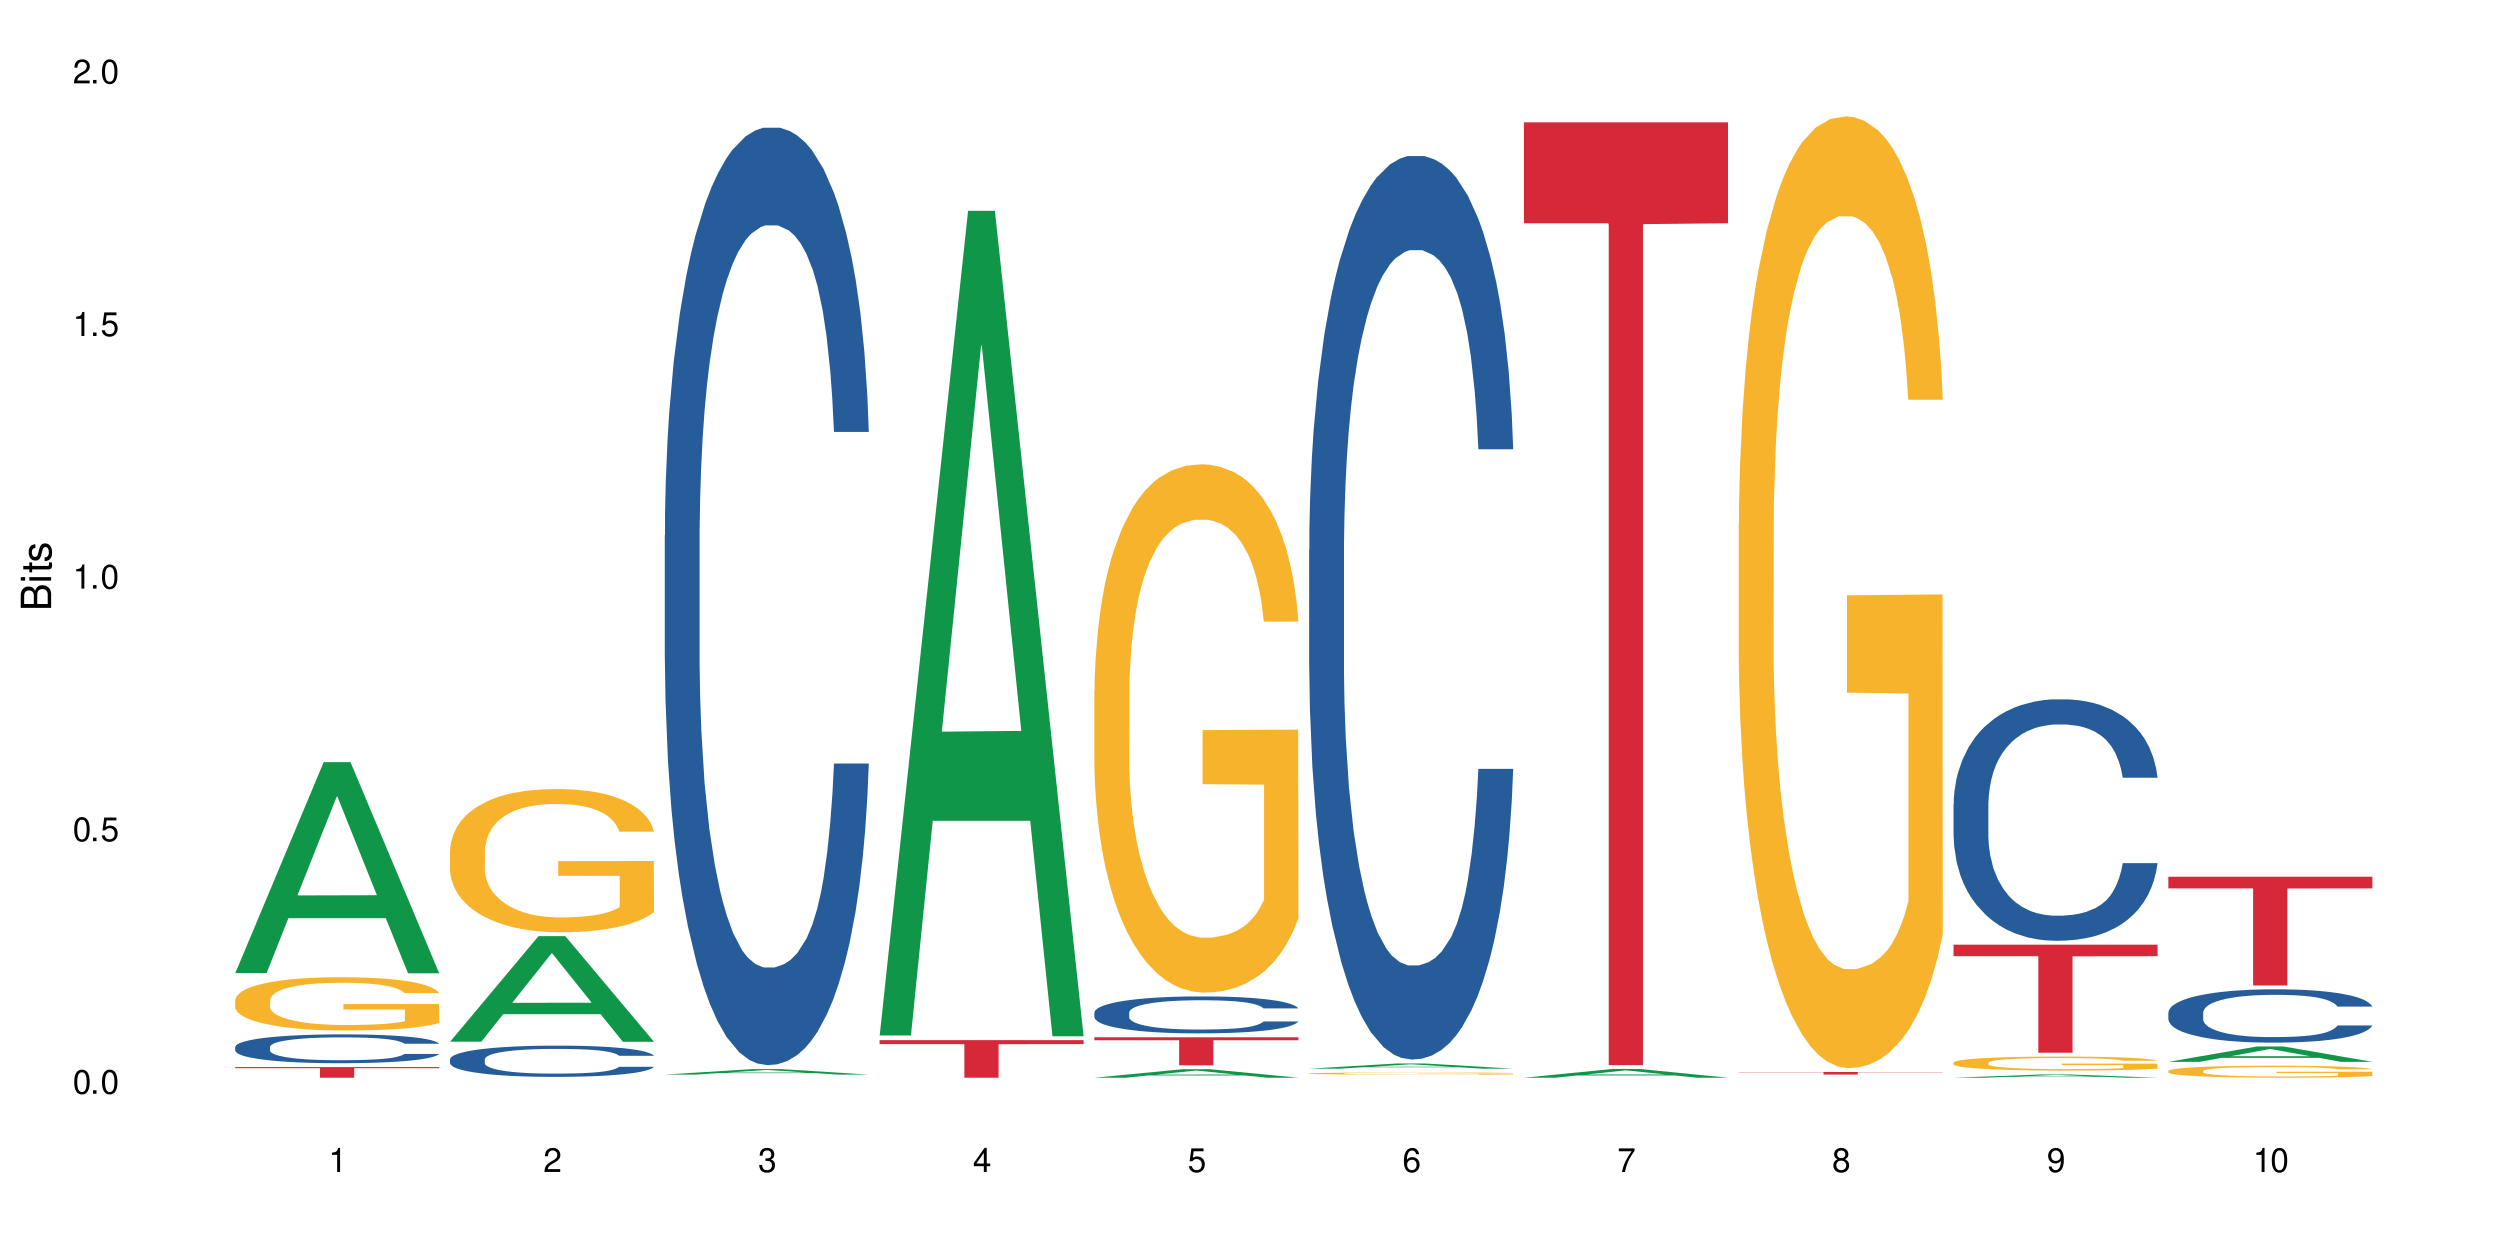 <?xml version="1.0" encoding="UTF-8"?>
<svg xmlns="http://www.w3.org/2000/svg" xmlns:xlink="http://www.w3.org/1999/xlink" width="720" height="360" viewBox="0 0 720 360">
<defs>
<g>
<g id="glyph-0-0">
</g>
<g id="glyph-0-1">
<path d="M 2.641 -6.938 C 2 -6.938 1.422 -6.656 1.078 -6.172 C 0.641 -5.562 0.406 -4.641 0.406 -3.359 C 0.406 -1.016 1.188 0.219 2.641 0.219 C 4.078 0.219 4.859 -1.016 4.859 -3.297 C 4.859 -4.641 4.656 -5.547 4.203 -6.172 C 3.844 -6.656 3.281 -6.938 2.641 -6.938 Z M 2.641 -6.188 C 3.547 -6.188 4 -5.25 4 -3.375 C 4 -1.406 3.562 -0.484 2.625 -0.484 C 1.734 -0.484 1.281 -1.438 1.281 -3.344 C 1.281 -5.25 1.734 -6.188 2.641 -6.188 Z M 2.641 -6.188 "/>
</g>
<g id="glyph-0-2">
<path d="M 1.828 -1 L 0.828 -1 L 0.828 0 L 1.828 0 Z M 1.828 -1 "/>
</g>
<g id="glyph-0-3">
<path d="M 4.562 -6.797 L 1.062 -6.797 L 0.547 -3.094 L 1.328 -3.094 C 1.719 -3.562 2.047 -3.734 2.578 -3.734 C 3.484 -3.734 4.062 -3.109 4.062 -2.094 C 4.062 -1.125 3.484 -0.531 2.578 -0.531 C 1.828 -0.531 1.375 -0.906 1.188 -1.672 L 0.328 -1.672 C 0.453 -1.109 0.547 -0.844 0.75 -0.594 C 1.125 -0.078 1.828 0.219 2.594 0.219 C 3.969 0.219 4.922 -0.781 4.922 -2.219 C 4.922 -3.562 4.031 -4.484 2.719 -4.484 C 2.25 -4.484 1.859 -4.359 1.469 -4.062 L 1.734 -5.969 L 4.562 -5.969 Z M 4.562 -6.797 "/>
</g>
<g id="glyph-0-4">
<path d="M 2.484 -4.938 L 2.484 0 L 3.328 0 L 3.328 -6.938 L 2.766 -6.938 C 2.469 -5.875 2.281 -5.734 0.984 -5.562 L 0.984 -4.938 Z M 2.484 -4.938 "/>
</g>
<g id="glyph-0-5">
<path d="M 4.859 -0.828 L 1.281 -0.828 C 1.359 -1.406 1.672 -1.781 2.5 -2.281 L 3.469 -2.828 C 4.406 -3.344 4.906 -4.062 4.906 -4.906 C 4.906 -5.484 4.672 -6.031 4.266 -6.406 C 3.859 -6.766 3.375 -6.938 2.719 -6.938 C 1.859 -6.938 1.219 -6.625 0.844 -6.031 C 0.609 -5.672 0.5 -5.234 0.484 -4.531 L 1.328 -4.531 C 1.359 -5.016 1.406 -5.281 1.531 -5.516 C 1.75 -5.938 2.188 -6.203 2.703 -6.203 C 3.469 -6.203 4.031 -5.641 4.031 -4.891 C 4.031 -4.344 3.719 -3.859 3.125 -3.516 L 2.234 -3 C 0.812 -2.172 0.406 -1.531 0.328 -0.016 L 4.859 -0.016 Z M 4.859 -0.828 "/>
</g>
<g id="glyph-0-6">
<path d="M 2.125 -3.188 L 2.578 -3.188 C 3.5 -3.188 3.984 -2.766 3.984 -1.922 C 3.984 -1.062 3.469 -0.531 2.594 -0.531 C 1.656 -0.531 1.203 -1 1.156 -2.016 L 0.312 -2.016 C 0.344 -1.453 0.438 -1.094 0.609 -0.781 C 0.953 -0.109 1.625 0.219 2.547 0.219 C 3.953 0.219 4.859 -0.625 4.859 -1.938 C 4.859 -2.828 4.516 -3.297 3.703 -3.594 C 4.344 -3.844 4.656 -4.328 4.656 -5.031 C 4.656 -6.219 3.875 -6.938 2.578 -6.938 C 1.203 -6.938 0.484 -6.172 0.453 -4.703 L 1.297 -4.703 C 1.312 -5.125 1.344 -5.359 1.453 -5.578 C 1.641 -5.969 2.062 -6.203 2.594 -6.203 C 3.344 -6.203 3.797 -5.75 3.797 -5 C 3.797 -4.516 3.609 -4.219 3.25 -4.047 C 3.016 -3.953 2.703 -3.922 2.125 -3.906 Z M 2.125 -3.188 "/>
</g>
<g id="glyph-0-7">
<path d="M 3.141 -1.672 L 3.141 0 L 3.984 0 L 3.984 -1.672 L 4.984 -1.672 L 4.984 -2.438 L 3.984 -2.438 L 3.984 -6.938 L 3.359 -6.938 L 0.266 -2.578 L 0.266 -1.672 Z M 3.141 -2.438 L 1 -2.438 L 3.141 -5.5 Z M 3.141 -2.438 "/>
</g>
<g id="glyph-0-8">
<path d="M 4.781 -5.125 C 4.609 -6.266 3.891 -6.938 2.844 -6.938 C 2.094 -6.938 1.422 -6.578 1.031 -5.953 C 0.594 -5.266 0.406 -4.422 0.406 -3.172 C 0.406 -2 0.578 -1.25 0.984 -0.641 C 1.359 -0.078 1.953 0.219 2.703 0.219 C 3.984 0.219 4.922 -0.75 4.922 -2.094 C 4.922 -3.375 4.062 -4.281 2.844 -4.281 C 2.172 -4.281 1.641 -4.031 1.281 -3.516 C 1.281 -5.234 1.828 -6.188 2.797 -6.188 C 3.391 -6.188 3.797 -5.797 3.938 -5.125 Z M 2.734 -3.531 C 3.547 -3.531 4.062 -2.953 4.062 -2.031 C 4.062 -1.156 3.484 -0.531 2.703 -0.531 C 1.922 -0.531 1.328 -1.188 1.328 -2.078 C 1.328 -2.938 1.906 -3.531 2.734 -3.531 Z M 2.734 -3.531 "/>
</g>
<g id="glyph-0-9">
<path d="M 4.984 -6.797 L 0.438 -6.797 L 0.438 -5.969 L 4.109 -5.969 C 2.5 -3.656 1.828 -2.234 1.328 0 L 2.219 0 C 2.594 -2.172 3.453 -4.047 4.984 -6.094 Z M 4.984 -6.797 "/>
</g>
<g id="glyph-0-10">
<path d="M 3.75 -3.656 C 4.469 -4.094 4.688 -4.438 4.688 -5.078 C 4.688 -6.172 3.844 -6.938 2.641 -6.938 C 1.438 -6.938 0.594 -6.172 0.594 -5.094 C 0.594 -4.438 0.812 -4.094 1.516 -3.656 C 0.734 -3.266 0.359 -2.703 0.359 -1.922 C 0.359 -0.656 1.281 0.219 2.641 0.219 C 3.984 0.219 4.922 -0.656 4.922 -1.922 C 4.922 -2.703 4.531 -3.266 3.75 -3.656 Z M 2.641 -6.188 C 3.359 -6.188 3.812 -5.75 3.812 -5.062 C 3.812 -4.406 3.344 -3.984 2.641 -3.984 C 1.922 -3.984 1.453 -4.406 1.453 -5.078 C 1.453 -5.75 1.922 -6.188 2.641 -6.188 Z M 2.641 -3.266 C 3.484 -3.266 4.062 -2.719 4.062 -1.906 C 4.062 -1.078 3.484 -0.531 2.625 -0.531 C 1.797 -0.531 1.219 -1.094 1.219 -1.906 C 1.219 -2.719 1.781 -3.266 2.641 -3.266 Z M 2.641 -3.266 "/>
</g>
<g id="glyph-0-11">
<path d="M 0.516 -1.578 C 0.672 -0.453 1.406 0.219 2.438 0.219 C 3.188 0.219 3.859 -0.141 4.266 -0.766 C 4.688 -1.453 4.891 -2.297 4.891 -3.547 C 4.891 -4.719 4.703 -5.453 4.312 -6.078 C 3.938 -6.641 3.344 -6.938 2.594 -6.938 C 1.297 -6.938 0.359 -5.969 0.359 -4.625 C 0.359 -3.344 1.234 -2.453 2.453 -2.453 C 3.094 -2.453 3.578 -2.672 4.016 -3.203 C 4 -1.484 3.469 -0.531 2.5 -0.531 C 1.906 -0.531 1.484 -0.906 1.359 -1.578 Z M 2.578 -6.203 C 3.375 -6.203 3.969 -5.531 3.969 -4.641 C 3.969 -3.797 3.391 -3.188 2.547 -3.188 C 1.734 -3.188 1.234 -3.766 1.234 -4.688 C 1.234 -5.562 1.797 -6.203 2.578 -6.203 Z M 2.578 -6.203 "/>
</g>
<g id="glyph-1-0">
</g>
<g id="glyph-1-1">
<path d="M 0 -0.953 L 0 -4.891 C 0 -5.719 -0.234 -6.344 -0.734 -6.797 C -1.188 -7.234 -1.812 -7.469 -2.5 -7.469 C -3.547 -7.469 -4.188 -7 -4.625 -5.875 C -4.984 -6.688 -5.625 -7.094 -6.531 -7.094 C -7.172 -7.094 -7.734 -6.859 -8.141 -6.391 C -8.562 -5.922 -8.75 -5.344 -8.75 -4.5 L -8.75 -0.953 Z M -4.984 -2.062 L -7.766 -2.062 L -7.766 -4.219 C -7.766 -4.844 -7.688 -5.203 -7.453 -5.5 C -7.219 -5.812 -6.859 -5.969 -6.375 -5.969 C -5.891 -5.969 -5.531 -5.812 -5.297 -5.5 C -5.062 -5.203 -4.984 -4.844 -4.984 -4.219 Z M -0.984 -2.062 L -4 -2.062 L -4 -4.781 C -4 -5.766 -3.438 -6.359 -2.484 -6.359 C -1.547 -6.359 -0.984 -5.766 -0.984 -4.781 Z M -0.984 -2.062 "/>
</g>
<g id="glyph-1-2">
<path d="M -6.281 -1.797 L -6.281 -0.797 L 0 -0.797 L 0 -1.797 Z M -8.75 -1.797 L -8.75 -0.797 L -7.484 -0.797 L -7.484 -1.797 Z M -8.75 -1.797 "/>
</g>
<g id="glyph-1-3">
<path d="M -6.281 -3.047 L -6.281 -2.016 L -8.016 -2.016 L -8.016 -1.016 L -6.281 -1.016 L -6.281 -0.172 L -5.469 -0.172 L -5.469 -1.016 L -0.719 -1.016 C -0.078 -1.016 0.281 -1.453 0.281 -2.234 C 0.281 -2.5 0.25 -2.719 0.188 -3.047 L -0.641 -3.047 C -0.609 -2.906 -0.594 -2.766 -0.594 -2.562 C -0.594 -2.141 -0.719 -2.016 -1.156 -2.016 L -5.469 -2.016 L -5.469 -3.047 Z M -6.281 -3.047 "/>
</g>
<g id="glyph-1-4">
<path d="M -4.531 -5.25 C -5.766 -5.25 -6.469 -4.422 -6.469 -2.969 C -6.469 -1.516 -5.719 -0.562 -4.547 -0.562 C -3.562 -0.562 -3.094 -1.062 -2.734 -2.562 L -2.516 -3.484 C -2.344 -4.188 -2.094 -4.469 -1.641 -4.469 C -1.047 -4.469 -0.641 -3.875 -0.641 -3 C -0.641 -2.453 -0.797 -2 -1.062 -1.75 C -1.25 -1.594 -1.422 -1.531 -1.875 -1.469 L -1.875 -0.406 C -0.422 -0.453 0.281 -1.266 0.281 -2.922 C 0.281 -4.5 -0.5 -5.516 -1.719 -5.516 C -2.656 -5.516 -3.172 -4.984 -3.469 -3.734 L -3.703 -2.766 C -3.891 -1.953 -4.156 -1.609 -4.594 -1.609 C -5.188 -1.609 -5.547 -2.125 -5.547 -2.938 C -5.547 -3.75 -5.203 -4.172 -4.531 -4.203 Z M -4.531 -5.25 "/>
</g>
</g>
</defs>
<rect x="-72" y="-36" width="864" height="432" fill="rgb(100%, 100%, 100%)" fill-opacity="1"/>
<path fill-rule="nonzero" fill="rgb(6.275%, 58.824%, 28.235%)" fill-opacity="1" d="M 67.73 280.27 L 67.793 280.211 L 93.223 219.496 L 100.945 219.496 L 126.5 280.328 L 117.52 280.328 L 111.117 264.449 L 83.051 264.449 L 76.773 280.27 L 67.73 280.27 L 85.75 257.879 L 108.543 257.82 L 97.176 229.434 L 97.051 229.375 L 96.926 229.547 L 85.688 257.82 L 85.75 257.879 Z M 67.73 280.27 "/>
<path fill-rule="nonzero" fill="rgb(14.51%, 36.078%, 60%)" fill-opacity="1" d="M 67.73 301.516 L 67.801 301.508 L 67.801 301.324 L 68.02 301.039 L 68.52 300.672 L 69.02 300.422 L 70.312 299.977 L 72.102 299.543 L 73.965 299.211 L 75.328 299.012 L 76.547 298.859 L 79.34 298.582 L 81.133 298.438 L 83.066 298.309 L 85.434 298.18 L 87.152 298.102 L 91.023 297.98 L 93.891 297.93 L 96.113 297.906 L 100.914 297.906 L 103.781 297.934 L 105.859 297.973 L 108.152 298.035 L 110.086 298.102 L 113.457 298.27 L 116.465 298.48 L 117.828 298.602 L 119.977 298.84 L 121.625 299.066 L 122.773 299.262 L 124.062 299.543 L 125.207 299.883 L 126.07 300.27 L 126.5 300.598 L 116.465 300.598 L 115.965 300.293 L 115.391 300.059 L 114.316 299.75 L 113.238 299.527 L 111.734 299.309 L 110.375 299.164 L 108.512 299.02 L 106.863 298.93 L 105.141 298.859 L 103.492 298.816 L 100.34 298.77 L 96.684 298.77 L 95.324 298.785 L 92.527 298.844 L 91.023 298.898 L 88.871 299.004 L 87.367 299.102 L 85.578 299.254 L 84.359 299.383 L 82.852 299.582 L 81.777 299.754 L 80.559 300.008 L 79.844 300.195 L 79.199 300.406 L 78.625 300.66 L 78.195 300.922 L 77.906 301.203 L 77.766 301.477 L 77.766 302.652 L 77.906 302.926 L 78.266 303.246 L 79.199 303.707 L 80.559 304.109 L 82.137 304.426 L 83.641 304.656 L 84.5 304.762 L 85.648 304.883 L 87.441 305.035 L 90.02 305.188 L 91.523 305.246 L 93.816 305.309 L 96.184 305.336 L 99.336 305.336 L 102.133 305.309 L 103.996 305.27 L 105.93 305.207 L 108.582 305.078 L 110.23 304.957 L 111.664 304.816 L 112.738 304.672 L 113.457 304.551 L 114.531 304.312 L 115.391 304.055 L 116.035 303.789 L 116.465 303.531 L 126.5 303.531 L 126.07 303.836 L 125.422 304.133 L 124.777 304.352 L 123.777 304.617 L 122.629 304.852 L 120.98 305.117 L 119.617 305.293 L 117.828 305.48 L 116.18 305.625 L 114.387 305.754 L 111.734 305.906 L 110.016 305.984 L 108.152 306.051 L 105.93 306.113 L 103.137 306.164 L 100.125 306.195 L 97.328 306.203 L 94.32 306.188 L 92.098 306.156 L 89.16 306.09 L 85.504 305.953 L 82.852 305.809 L 80.773 305.664 L 78.984 305.512 L 76.977 305.309 L 74.395 304.973 L 72.82 304.715 L 71.746 304.504 L 70.527 304.207 L 69.664 303.941 L 68.664 303.516 L 67.945 302.98 L 67.73 302.562 Z M 67.73 301.516 "/>
<path fill-rule="nonzero" fill="rgb(96.863%, 70.196%, 16.863%)" fill-opacity="1" d="M 67.73 288.016 L 67.801 288 L 67.801 287.723 L 68.09 287.09 L 68.805 286.219 L 69.738 285.504 L 70.742 284.945 L 71.387 284.648 L 72.461 284.23 L 73.395 283.922 L 75.758 283.289 L 78.77 282.699 L 80.418 282.449 L 82.281 282.211 L 84.93 281.945 L 86.148 281.844 L 89.875 281.621 L 94.105 281.48 L 98.762 281.438 L 100.914 281.453 L 103.852 281.508 L 107.863 281.664 L 110.16 281.805 L 111.949 281.945 L 113.812 282.125 L 116.105 282.406 L 118.258 282.742 L 119.977 283.078 L 121.695 283.5 L 123.129 283.949 L 124.348 284.441 L 125.422 285.027 L 126.07 285.52 L 126.5 286.012 L 116.535 286.012 L 115.965 285.52 L 115.32 285.141 L 114.242 284.68 L 113.168 284.34 L 112.094 284.074 L 110.086 283.711 L 108.367 283.484 L 106.215 283.289 L 104.137 283.164 L 101.773 283.078 L 100.34 283.051 L 96.543 283.051 L 93.102 283.148 L 91.094 283.262 L 89.66 283.375 L 87.656 283.586 L 86.438 283.754 L 85.719 283.863 L 83.57 284.301 L 82.137 284.691 L 81.348 284.957 L 80.344 285.379 L 79.629 285.758 L 78.84 286.32 L 78.41 286.738 L 77.836 287.691 L 77.766 290.215 L 77.98 290.75 L 78.41 291.324 L 78.984 291.828 L 79.844 292.363 L 80.703 292.77 L 82.207 293.316 L 83.496 293.68 L 84.5 293.918 L 86.438 294.297 L 87.227 294.422 L 89.09 294.676 L 91.023 294.871 L 93.387 295.039 L 95.18 295.125 L 98.047 295.195 L 101.703 295.195 L 106 295.109 L 108.727 295 L 110.59 294.887 L 111.809 294.789 L 113.312 294.633 L 114.387 294.492 L 115.391 294.34 L 116.609 294.102 L 116.609 290.75 L 98.906 290.734 L 98.906 289.164 L 126.426 289.152 L 126.5 294.633 L 124.992 295.012 L 123.129 295.375 L 121.34 295.656 L 119.477 295.895 L 116.824 296.164 L 114.672 296.332 L 111.375 296.527 L 108.367 296.652 L 105.215 296.738 L 102.418 296.777 L 99.121 296.793 L 96.184 296.766 L 93.031 296.68 L 90.52 296.57 L 88.227 296.43 L 85.934 296.246 L 83.066 295.953 L 81.203 295.715 L 79.27 295.418 L 77.336 295.07 L 75.613 294.691 L 74.469 294.395 L 73.32 294.059 L 72.102 293.637 L 70.957 293.16 L 70.098 292.727 L 69.309 292.234 L 68.734 291.773 L 68.16 291.141 L 67.875 290.637 L 67.73 290.203 Z M 67.73 288.016 "/>
<path fill-rule="nonzero" fill="rgb(83.922%, 15.686%, 22.353%)" fill-opacity="1" d="M 67.73 307.312 L 126.5 307.312 L 126.5 307.645 L 102.008 307.645 L 102.008 310.383 L 92.152 310.383 L 92.152 307.648 L 92.008 307.645 L 67.73 307.645 Z M 67.73 307.312 "/>
<path fill-rule="nonzero" fill="rgb(6.275%, 58.824%, 28.235%)" fill-opacity="1" d="M 129.594 300.008 L 129.656 299.98 L 155.082 269.613 L 162.805 269.613 L 188.359 300.035 L 179.383 300.035 L 172.977 292.094 L 144.91 292.094 L 138.633 300.008 L 129.594 300.008 L 147.613 288.809 L 170.402 288.781 L 159.039 274.582 L 158.914 274.555 L 158.789 274.641 L 147.547 288.781 L 147.613 288.809 Z M 129.594 300.008 "/>
<path fill-rule="nonzero" fill="rgb(14.51%, 36.078%, 60%)" fill-opacity="1" d="M 129.594 305.059 L 129.664 305.051 L 129.664 304.855 L 129.879 304.543 L 130.379 304.148 L 130.883 303.875 L 132.172 303.391 L 133.965 302.922 L 135.828 302.562 L 137.188 302.348 L 138.406 302.184 L 141.203 301.879 L 142.992 301.723 L 144.93 301.586 L 147.293 301.445 L 149.016 301.363 L 152.883 301.23 L 155.75 301.172 L 157.973 301.148 L 162.773 301.148 L 165.641 301.18 L 167.719 301.223 L 170.012 301.289 L 171.949 301.363 L 175.316 301.543 L 178.324 301.773 L 179.688 301.906 L 181.836 302.16 L 183.484 302.406 L 184.633 302.621 L 185.922 302.922 L 187.07 303.293 L 187.93 303.711 L 188.359 304.066 L 178.324 304.066 L 177.824 303.738 L 177.25 303.48 L 176.176 303.145 L 175.102 302.906 L 173.598 302.668 L 172.234 302.512 L 170.371 302.355 L 168.723 302.258 L 167.004 302.184 L 165.355 302.137 L 162.199 302.086 L 158.547 302.086 L 157.184 302.102 L 154.391 302.168 L 152.883 302.227 L 150.734 302.34 L 149.23 302.445 L 147.438 302.613 L 146.219 302.75 L 144.715 302.965 L 143.641 303.152 L 142.422 303.426 L 141.703 303.629 L 141.059 303.859 L 140.484 304.133 L 140.055 304.418 L 139.77 304.723 L 139.625 305.02 L 139.625 306.293 L 139.77 306.59 L 140.129 306.934 L 141.059 307.434 L 142.422 307.871 L 143.996 308.215 L 145.504 308.461 L 146.363 308.578 L 147.508 308.707 L 149.301 308.871 L 151.879 309.035 L 153.387 309.102 L 155.68 309.168 L 158.043 309.203 L 161.199 309.203 L 163.992 309.168 L 165.855 309.129 L 167.789 309.062 L 170.441 308.922 L 172.09 308.789 L 173.523 308.633 L 174.598 308.477 L 175.316 308.348 L 176.391 308.094 L 177.25 307.812 L 177.895 307.523 L 178.324 307.246 L 188.359 307.246 L 187.93 307.574 L 187.285 307.895 L 186.641 308.133 L 185.637 308.422 L 184.488 308.676 L 182.84 308.965 L 181.48 309.152 L 179.688 309.355 L 178.039 309.512 L 176.246 309.652 L 173.598 309.816 L 171.875 309.898 L 170.012 309.973 L 167.789 310.039 L 164.996 310.098 L 161.984 310.129 L 159.191 310.137 L 156.18 310.121 L 153.957 310.09 L 151.02 310.016 L 147.367 309.867 L 144.715 309.711 L 142.637 309.555 L 140.844 309.391 L 138.836 309.168 L 136.258 308.809 L 134.68 308.527 L 133.605 308.297 L 132.387 307.977 L 131.527 307.688 L 130.523 307.23 L 129.809 306.645 L 129.594 306.195 Z M 129.594 305.059 "/>
<path fill-rule="nonzero" fill="rgb(96.863%, 70.196%, 16.863%)" fill-opacity="1" d="M 129.594 244.91 L 129.664 244.875 L 129.664 244.121 L 129.949 242.426 L 130.668 240.086 L 131.598 238.164 L 132.602 236.66 L 133.246 235.867 L 134.32 234.738 L 135.254 233.906 L 137.617 232.211 L 140.629 230.629 L 142.277 229.949 L 144.141 229.309 L 146.793 228.594 L 148.012 228.332 L 151.738 227.727 L 155.965 227.352 L 160.625 227.238 L 162.773 227.273 L 165.711 227.426 L 169.727 227.84 L 172.02 228.219 L 173.812 228.594 L 175.676 229.086 L 177.969 229.836 L 180.117 230.742 L 181.836 231.648 L 183.559 232.777 L 184.992 233.984 L 186.211 235.301 L 187.285 236.883 L 187.93 238.203 L 188.359 239.523 L 178.398 239.523 L 177.824 238.203 L 177.18 237.188 L 176.105 235.941 L 175.031 235.039 L 173.953 234.32 L 171.949 233.344 L 170.227 232.738 L 168.078 232.211 L 166 231.871 L 163.633 231.648 L 162.199 231.57 L 158.402 231.57 L 154.961 231.836 L 152.957 232.137 L 151.523 232.438 L 149.516 233.004 L 148.297 233.457 L 147.582 233.758 L 145.43 234.926 L 143.996 235.98 L 143.207 236.695 L 142.207 237.828 L 141.488 238.844 L 140.699 240.352 L 140.27 241.48 L 139.695 244.043 L 139.625 250.828 L 139.84 252.258 L 140.27 253.805 L 140.844 255.16 L 141.703 256.594 L 142.562 257.688 L 144.07 259.156 L 145.359 260.137 L 146.363 260.777 L 148.297 261.793 L 149.086 262.133 L 150.949 262.812 L 152.883 263.34 L 155.25 263.789 L 157.039 264.016 L 159.906 264.207 L 163.562 264.207 L 167.863 263.98 L 170.586 263.68 L 172.449 263.375 L 173.668 263.113 L 175.172 262.699 L 176.246 262.32 L 177.25 261.906 L 178.469 261.266 L 178.469 252.258 L 160.766 252.223 L 160.766 248 L 188.289 247.965 L 188.359 262.699 L 186.855 263.715 L 184.992 264.695 L 183.199 265.449 L 181.336 266.09 L 178.684 266.805 L 176.535 267.258 L 173.238 267.785 L 170.227 268.125 L 167.074 268.352 L 164.277 268.465 L 160.984 268.5 L 158.043 268.426 L 154.891 268.199 L 152.383 267.898 L 150.09 267.523 L 147.797 267.031 L 144.93 266.242 L 143.066 265.602 L 141.129 264.809 L 139.195 263.867 L 137.477 262.848 L 136.328 262.059 L 135.184 261.152 L 133.965 260.023 L 132.816 258.742 L 131.957 257.574 L 131.168 256.254 L 130.594 255.012 L 130.023 253.316 L 129.734 251.957 L 129.594 250.789 Z M 129.594 244.91 "/>
<path fill-rule="nonzero" fill="rgb(6.275%, 58.824%, 28.235%)" fill-opacity="1" d="M 191.453 309.48 L 191.516 309.477 L 216.945 307.883 L 224.668 307.883 L 250.219 309.48 L 241.242 309.48 L 234.84 309.062 L 206.773 309.062 L 200.492 309.48 L 191.453 309.48 L 209.473 308.891 L 232.266 308.891 L 220.898 308.145 L 220.773 308.141 L 220.648 308.145 L 209.41 308.891 L 209.473 308.891 Z M 191.453 309.48 "/>
<path fill-rule="nonzero" fill="rgb(14.51%, 36.078%, 60%)" fill-opacity="1" d="M 191.453 154.254 L 191.523 154.008 L 191.523 148.086 L 191.738 138.707 L 192.242 126.859 L 192.742 118.715 L 194.031 104.156 L 195.824 90.09 L 197.688 79.23 L 199.051 72.812 L 200.27 67.879 L 203.062 58.746 L 204.855 54.059 L 206.789 49.863 L 209.156 45.668 L 210.875 43.199 L 214.746 39.25 L 217.613 37.523 L 219.832 36.781 L 224.637 36.781 L 227.5 37.77 L 229.582 39.004 L 231.875 40.977 L 233.809 43.199 L 237.176 48.629 L 240.188 55.539 L 241.547 59.488 L 243.699 67.137 L 245.348 74.543 L 246.492 80.957 L 247.785 90.09 L 248.93 101.195 L 249.789 113.781 L 250.219 124.395 L 240.188 124.395 L 239.684 114.52 L 239.113 106.871 L 238.035 96.754 L 236.961 89.594 L 235.457 82.438 L 234.094 77.75 L 232.23 73.062 L 230.582 70.098 L 228.863 67.879 L 227.215 66.398 L 224.062 64.918 L 220.406 64.918 L 219.043 65.41 L 216.25 67.383 L 214.746 69.113 L 212.594 72.566 L 211.09 75.777 L 209.297 80.711 L 208.078 84.906 L 206.574 91.324 L 205.5 97 L 204.281 105.145 L 203.566 111.312 L 202.918 118.223 L 202.348 126.367 L 201.918 135.004 L 201.629 144.137 L 201.484 153.02 L 201.484 191.273 L 201.629 200.156 L 201.988 210.523 L 202.918 225.578 L 204.281 238.656 L 205.859 249.02 L 207.363 256.426 L 208.223 259.879 L 209.371 263.828 L 211.16 268.766 L 213.742 273.699 L 215.246 275.676 L 217.539 277.648 L 219.906 278.637 L 223.059 278.637 L 225.852 277.648 L 227.715 276.414 L 229.652 274.441 L 232.305 270.246 L 233.953 266.297 L 235.387 261.605 L 236.461 256.918 L 237.176 252.969 L 238.254 245.32 L 239.113 236.93 L 239.758 228.289 L 240.188 219.898 L 250.219 219.898 L 249.789 229.773 L 249.145 239.395 L 248.5 246.555 L 247.496 255.191 L 246.352 262.84 L 244.703 271.48 L 243.34 277.156 L 241.547 283.324 L 239.898 288.016 L 238.109 292.211 L 235.457 297.145 L 233.738 299.613 L 231.875 301.832 L 229.652 303.809 L 226.855 305.535 L 223.848 306.523 L 221.051 306.77 L 218.043 306.277 L 215.82 305.289 L 212.883 303.066 L 209.227 298.625 L 206.574 293.938 L 204.496 289.246 L 202.703 284.312 L 200.699 277.648 L 198.117 266.789 L 196.543 258.398 L 195.465 251.488 L 194.246 241.863 L 193.387 233.227 L 192.383 219.406 L 191.668 201.883 L 191.453 188.312 Z M 191.453 154.254 "/>
<path fill-rule="nonzero" fill="rgb(6.275%, 58.824%, 28.235%)" fill-opacity="1" d="M 253.312 298.219 L 253.375 297.996 L 278.805 60.707 L 286.527 60.707 L 312.082 298.441 L 303.102 298.441 L 296.699 236.387 L 268.633 236.387 L 262.355 298.219 L 253.312 298.219 L 271.332 210.715 L 294.125 210.492 L 282.762 99.551 L 282.633 99.328 L 282.508 99.996 L 271.27 210.492 L 271.332 210.715 Z M 253.312 298.219 "/>
<path fill-rule="nonzero" fill="rgb(83.922%, 15.686%, 22.353%)" fill-opacity="1" d="M 253.312 299.555 L 312.082 299.555 L 312.082 300.715 L 287.59 300.723 L 287.59 310.383 L 277.734 310.383 L 277.734 300.734 L 277.594 300.715 L 253.312 300.715 Z M 253.312 299.555 "/>
<path fill-rule="nonzero" fill="rgb(6.275%, 58.824%, 28.235%)" fill-opacity="1" d="M 315.176 310.383 L 315.238 310.379 L 340.664 307.922 L 348.387 307.922 L 373.941 310.383 L 364.965 310.383 L 358.559 309.742 L 330.496 309.742 L 324.215 310.383 L 315.176 310.383 L 333.195 309.477 L 355.984 309.473 L 344.621 308.324 L 344.496 308.32 L 344.371 308.328 L 333.133 309.473 L 333.195 309.477 Z M 315.176 310.383 "/>
<path fill-rule="nonzero" fill="rgb(14.51%, 36.078%, 60%)" fill-opacity="1" d="M 315.176 291.602 L 315.246 291.594 L 315.246 291.359 L 315.461 290.992 L 315.961 290.523 L 316.465 290.203 L 317.754 289.629 L 319.547 289.074 L 321.41 288.648 L 322.77 288.395 L 323.988 288.199 L 326.785 287.84 L 328.578 287.656 L 330.512 287.488 L 332.875 287.324 L 334.598 287.227 L 338.465 287.07 L 341.332 287.004 L 343.555 286.977 L 348.355 286.977 L 351.223 287.012 L 353.301 287.062 L 355.594 287.141 L 357.531 287.227 L 360.898 287.441 L 363.91 287.715 L 365.27 287.871 L 367.422 288.172 L 369.07 288.461 L 370.215 288.715 L 371.504 289.074 L 372.652 289.512 L 373.512 290.008 L 373.941 290.426 L 363.91 290.426 L 363.406 290.039 L 362.832 289.734 L 361.758 289.336 L 360.684 289.055 L 359.18 288.773 L 357.816 288.59 L 355.953 288.402 L 354.305 288.289 L 352.586 288.199 L 350.938 288.141 L 347.785 288.082 L 344.129 288.082 L 342.766 288.102 L 339.973 288.18 L 338.465 288.25 L 336.316 288.383 L 334.812 288.512 L 333.02 288.707 L 331.801 288.871 L 330.297 289.125 L 329.223 289.348 L 328.004 289.668 L 327.285 289.91 L 326.641 290.184 L 326.066 290.504 L 325.637 290.844 L 325.352 291.203 L 325.207 291.555 L 325.207 293.062 L 325.352 293.41 L 325.711 293.82 L 326.641 294.414 L 328.004 294.93 L 329.578 295.336 L 331.086 295.629 L 331.945 295.766 L 333.09 295.922 L 334.883 296.113 L 337.465 296.309 L 338.969 296.387 L 341.262 296.465 L 343.625 296.504 L 346.781 296.504 L 349.574 296.465 L 351.438 296.418 L 353.375 296.34 L 356.023 296.172 L 357.672 296.02 L 359.105 295.832 L 360.184 295.648 L 360.898 295.492 L 361.973 295.191 L 362.832 294.859 L 363.48 294.52 L 363.91 294.191 L 373.941 294.191 L 373.512 294.578 L 372.867 294.957 L 372.223 295.238 L 371.219 295.582 L 370.07 295.883 L 368.422 296.223 L 367.062 296.445 L 365.27 296.688 L 363.621 296.875 L 361.832 297.039 L 359.18 297.234 L 357.457 297.332 L 355.594 297.418 L 353.375 297.496 L 350.578 297.562 L 347.57 297.602 L 344.773 297.613 L 341.762 297.594 L 339.543 297.555 L 336.602 297.469 L 332.949 297.293 L 330.297 297.105 L 328.219 296.922 L 326.426 296.727 L 324.418 296.465 L 321.84 296.039 L 320.262 295.707 L 319.188 295.434 L 317.969 295.055 L 317.109 294.715 L 316.105 294.172 L 315.391 293.48 L 315.176 292.945 Z M 315.176 291.602 "/>
<path fill-rule="nonzero" fill="rgb(96.863%, 70.196%, 16.863%)" fill-opacity="1" d="M 315.176 198.883 L 315.246 198.742 L 315.246 195.965 L 315.531 189.711 L 316.25 181.098 L 317.18 174.008 L 318.184 168.453 L 318.828 165.535 L 319.906 161.367 L 320.836 158.309 L 323.203 152.055 L 326.211 146.219 L 327.859 143.719 L 329.723 141.355 L 332.375 138.715 L 333.594 137.742 L 337.32 135.52 L 341.547 134.133 L 346.207 133.715 L 348.355 133.855 L 351.297 134.41 L 355.309 135.938 L 357.602 137.328 L 359.395 138.715 L 361.258 140.523 L 363.551 143.301 L 365.699 146.637 L 367.422 149.973 L 369.141 154.141 L 370.574 158.586 L 371.793 163.449 L 372.867 169.285 L 373.512 174.148 L 373.941 179.012 L 363.98 179.012 L 363.406 174.148 L 362.762 170.398 L 361.688 165.812 L 360.613 162.477 L 359.535 159.836 L 357.531 156.223 L 355.809 154 L 353.66 152.055 L 351.582 150.805 L 349.215 149.973 L 347.785 149.695 L 343.984 149.695 L 340.547 150.668 L 338.539 151.777 L 337.105 152.891 L 335.098 154.973 L 333.879 156.641 L 333.164 157.754 L 331.012 162.059 L 329.578 165.949 L 328.793 168.59 L 327.789 172.758 L 327.07 176.512 L 326.281 182.07 L 325.852 186.238 L 325.281 195.684 L 325.207 220.695 L 325.422 225.977 L 325.852 231.672 L 326.426 236.676 L 327.285 241.957 L 328.145 245.984 L 329.652 251.402 L 330.941 255.016 L 331.945 257.379 L 333.879 261.129 L 334.668 262.379 L 336.531 264.883 L 338.465 266.828 L 340.832 268.496 L 342.625 269.328 L 345.488 270.023 L 349.145 270.023 L 353.445 269.188 L 356.168 268.078 L 358.031 266.965 L 359.25 265.992 L 360.754 264.465 L 361.832 263.074 L 362.832 261.547 L 364.051 259.184 L 364.051 225.977 L 346.352 225.836 L 346.352 210.273 L 373.871 210.137 L 373.941 264.465 L 372.438 268.215 L 370.574 271.828 L 368.781 274.609 L 366.918 276.969 L 364.266 279.609 L 362.117 281.277 L 358.82 283.223 L 355.809 284.473 L 352.656 285.309 L 349.863 285.723 L 346.566 285.863 L 343.625 285.586 L 340.473 284.75 L 337.965 283.641 L 335.672 282.25 L 333.379 280.445 L 330.512 277.527 L 328.648 275.164 L 326.715 272.246 L 324.777 268.773 L 323.059 265.02 L 321.91 262.102 L 320.766 258.77 L 319.547 254.598 L 318.398 249.875 L 317.539 245.566 L 316.75 240.703 L 316.18 236.121 L 315.605 229.867 L 315.316 224.863 L 315.176 220.559 Z M 315.176 198.883 "/>
<path fill-rule="nonzero" fill="rgb(83.922%, 15.686%, 22.353%)" fill-opacity="1" d="M 315.176 298.727 L 373.941 298.727 L 373.941 299.59 L 349.449 299.598 L 349.449 306.809 L 339.594 306.809 L 339.594 299.605 L 339.453 299.59 L 315.176 299.59 Z M 315.176 298.727 "/>
<path fill-rule="nonzero" fill="rgb(6.275%, 58.824%, 28.235%)" fill-opacity="1" d="M 377.035 307.77 L 377.098 307.77 L 402.527 306.27 L 410.25 306.27 L 435.805 307.77 L 426.824 307.77 L 420.422 307.379 L 392.355 307.379 L 386.078 307.77 L 377.035 307.77 L 395.055 307.219 L 417.848 307.215 L 406.48 306.516 L 406.355 306.516 L 406.23 306.52 L 394.992 307.215 L 395.055 307.219 Z M 377.035 307.77 "/>
<path fill-rule="nonzero" fill="rgb(14.51%, 36.078%, 60%)" fill-opacity="1" d="M 377.035 158.164 L 377.105 157.926 L 377.105 152.219 L 377.32 143.18 L 377.824 131.762 L 378.324 123.914 L 379.617 109.879 L 381.406 96.32 L 383.27 85.855 L 384.633 79.672 L 385.852 74.914 L 388.645 66.113 L 390.438 61.594 L 392.371 57.551 L 394.738 53.508 L 396.457 51.129 L 400.328 47.324 L 403.195 45.66 L 405.414 44.945 L 410.219 44.945 L 413.086 45.895 L 415.164 47.086 L 417.457 48.988 L 419.391 51.129 L 422.758 56.363 L 425.77 63.023 L 427.133 66.828 L 429.281 74.199 L 430.93 81.336 L 432.078 87.52 L 433.367 96.32 L 434.512 107.023 L 435.375 119.156 L 435.805 129.383 L 425.77 129.383 L 425.27 119.867 L 424.695 112.496 L 423.621 102.742 L 422.543 95.848 L 421.039 88.949 L 419.68 84.43 L 417.816 79.91 L 416.168 77.055 L 414.445 74.914 L 412.797 73.488 L 409.645 72.059 L 405.988 72.059 L 404.629 72.535 L 401.832 74.438 L 400.328 76.105 L 398.176 79.434 L 396.672 82.527 L 394.879 87.281 L 393.664 91.328 L 392.156 97.512 L 391.082 102.98 L 389.863 110.832 L 389.148 116.777 L 388.504 123.438 L 387.93 131.285 L 387.5 139.609 L 387.211 148.41 L 387.07 156.973 L 387.07 193.844 L 387.211 202.406 L 387.57 212.395 L 388.504 226.902 L 389.863 239.512 L 391.441 249.5 L 392.945 256.637 L 393.805 259.965 L 394.953 263.77 L 396.742 268.527 L 399.324 273.285 L 400.828 275.188 L 403.121 277.09 L 405.488 278.043 L 408.641 278.043 L 411.438 277.09 L 413.301 275.902 L 415.234 274 L 417.887 269.957 L 419.535 266.148 L 420.969 261.629 L 422.043 257.109 L 422.758 253.305 L 423.836 245.934 L 424.695 237.844 L 425.34 229.52 L 425.77 221.434 L 435.805 221.434 L 435.375 230.945 L 434.727 240.223 L 434.082 247.121 L 433.078 255.445 L 431.934 262.82 L 430.285 271.145 L 428.922 276.617 L 427.133 282.562 L 425.484 287.082 L 423.691 291.125 L 421.039 295.883 L 419.32 298.262 L 417.457 300.402 L 415.234 302.305 L 412.438 303.969 L 409.43 304.922 L 406.633 305.156 L 403.625 304.684 L 401.402 303.73 L 398.465 301.59 L 394.809 297.309 L 392.156 292.789 L 390.078 288.27 L 388.289 283.512 L 386.281 277.09 L 383.699 266.625 L 382.125 258.539 L 381.047 251.879 L 379.832 242.602 L 378.969 234.277 L 377.969 220.957 L 377.25 204.07 L 377.035 190.988 Z M 377.035 158.164 "/>
<path fill-rule="nonzero" fill="rgb(96.863%, 70.196%, 16.863%)" fill-opacity="1" d="M 377.035 309.152 L 377.105 309.152 L 377.105 309.141 L 377.395 309.113 L 378.109 309.078 L 379.043 309.051 L 380.047 309.027 L 381.766 308.996 L 382.695 308.984 L 385.062 308.961 L 388.07 308.934 L 389.719 308.926 L 391.582 308.914 L 394.234 308.902 L 395.453 308.898 L 399.18 308.891 L 403.41 308.887 L 408.066 308.883 L 410.219 308.883 L 413.156 308.887 L 417.168 308.891 L 419.461 308.898 L 421.254 308.902 L 423.117 308.91 L 425.41 308.922 L 427.562 308.938 L 429.281 308.949 L 431 308.969 L 432.434 308.984 L 433.652 309.008 L 434.727 309.031 L 435.375 309.051 L 435.805 309.07 L 425.84 309.07 L 425.27 309.051 L 424.621 309.035 L 423.547 309.016 L 421.398 308.992 L 419.391 308.977 L 417.672 308.969 L 415.52 308.961 L 413.441 308.953 L 411.078 308.949 L 405.848 308.949 L 402.406 308.953 L 400.398 308.957 L 398.965 308.961 L 396.961 308.973 L 395.742 308.977 L 395.023 308.984 L 392.875 309 L 391.441 309.016 L 390.652 309.027 L 389.648 309.043 L 388.934 309.059 L 388.145 309.082 L 387.715 309.102 L 387.141 309.141 L 387.07 309.242 L 387.285 309.266 L 387.715 309.289 L 388.289 309.309 L 389.148 309.332 L 390.008 309.348 L 391.512 309.371 L 392.801 309.387 L 393.805 309.395 L 395.742 309.41 L 396.527 309.418 L 398.391 309.426 L 400.328 309.434 L 402.691 309.441 L 404.484 309.445 L 407.352 309.449 L 411.008 309.449 L 415.305 309.445 L 418.031 309.441 L 419.895 309.434 L 421.109 309.43 L 422.617 309.426 L 423.691 309.418 L 424.695 309.414 L 425.914 309.402 L 425.914 309.266 L 408.211 309.266 L 408.211 309.199 L 435.73 309.199 L 435.805 309.426 L 434.297 309.441 L 432.434 309.457 L 430.645 309.465 L 428.781 309.477 L 426.129 309.488 L 423.977 309.496 L 420.68 309.504 L 417.672 309.508 L 414.52 309.512 L 405.488 309.512 L 402.336 309.508 L 399.824 309.504 L 397.531 309.5 L 395.238 309.492 L 392.371 309.48 L 390.508 309.469 L 388.574 309.457 L 386.641 309.441 L 384.918 309.426 L 383.773 309.414 L 382.625 309.402 L 381.406 309.383 L 380.262 309.363 L 379.398 309.348 L 378.613 309.328 L 378.039 309.309 L 377.465 309.281 L 377.18 309.262 L 377.035 309.242 Z M 377.035 309.152 "/>
<path fill-rule="nonzero" fill="rgb(6.275%, 58.824%, 28.235%)" fill-opacity="1" d="M 438.895 310.383 L 438.957 310.379 L 464.387 307.859 L 472.109 307.859 L 497.664 310.383 L 488.688 310.383 L 482.281 309.727 L 454.215 309.727 L 447.938 310.383 L 438.895 310.383 L 456.914 309.453 L 479.707 309.449 L 468.344 308.273 L 468.219 308.27 L 468.09 308.277 L 456.852 309.449 L 456.914 309.453 Z M 438.895 310.383 "/>
<path fill-rule="nonzero" fill="rgb(83.922%, 15.686%, 22.353%)" fill-opacity="1" d="M 438.895 35.23 L 497.664 35.23 L 497.664 64.293 L 473.172 64.551 L 473.172 306.75 L 463.316 306.75 L 463.316 64.805 L 463.176 64.293 L 438.895 64.293 Z M 438.895 35.23 "/>
<path fill-rule="nonzero" fill="rgb(96.863%, 70.196%, 16.863%)" fill-opacity="1" d="M 500.758 150.918 L 500.828 150.668 L 500.828 145.66 L 501.117 134.395 L 501.832 118.875 L 502.766 106.105 L 503.766 96.094 L 504.414 90.836 L 505.488 83.324 L 506.418 77.816 L 508.785 66.551 L 511.793 56.039 L 513.441 51.531 L 515.305 47.277 L 517.957 42.52 L 519.176 40.766 L 522.902 36.762 L 527.133 34.258 L 531.789 33.508 L 533.938 33.758 L 536.879 34.758 L 540.891 37.512 L 543.184 40.016 L 544.977 42.52 L 546.84 45.773 L 549.133 50.781 L 551.281 56.789 L 553.004 62.797 L 554.723 70.309 L 556.156 78.32 L 557.375 87.082 L 558.449 97.594 L 559.094 106.355 L 559.523 115.117 L 549.562 115.117 L 548.988 106.355 L 548.344 99.598 L 547.27 91.336 L 546.195 85.328 L 545.121 80.57 L 543.113 74.062 L 541.395 70.059 L 539.242 66.551 L 537.164 64.301 L 534.801 62.797 L 533.367 62.297 L 529.566 62.297 L 526.129 64.051 L 524.121 66.051 L 522.688 68.055 L 520.68 71.809 L 519.461 74.812 L 518.746 76.816 L 516.598 84.578 L 515.164 91.586 L 514.375 96.344 L 513.371 103.855 L 512.652 110.613 L 511.867 120.625 L 511.438 128.137 L 510.863 145.16 L 510.789 190.223 L 511.004 199.734 L 511.438 210 L 512.008 219.012 L 512.867 228.523 L 513.73 235.785 L 515.234 245.547 L 516.523 252.055 L 517.527 256.312 L 519.461 263.07 L 520.25 265.324 L 522.113 269.832 L 524.051 273.336 L 526.414 276.34 L 528.207 277.84 L 531.074 279.094 L 534.727 279.094 L 539.027 277.59 L 541.75 275.59 L 543.613 273.586 L 544.832 271.832 L 546.34 269.078 L 547.414 266.574 L 548.418 263.82 L 549.633 259.566 L 549.633 199.734 L 531.934 199.484 L 531.934 171.445 L 559.453 171.195 L 559.523 269.078 L 558.02 275.84 L 556.156 282.348 L 554.363 287.355 L 552.5 291.609 L 549.852 296.367 L 547.699 299.371 L 544.402 302.875 L 541.395 305.129 L 538.238 306.629 L 535.445 307.383 L 532.148 307.633 L 529.211 307.133 L 526.055 305.629 L 523.547 303.625 L 521.254 301.125 L 518.961 297.867 L 516.094 292.613 L 514.23 288.355 L 512.297 283.098 L 510.359 276.84 L 508.641 270.082 L 507.492 264.824 L 506.348 258.816 L 505.129 251.305 L 503.98 242.793 L 503.121 235.031 L 502.332 226.27 L 501.762 218.008 L 501.188 206.746 L 500.902 197.73 L 500.758 189.973 Z M 500.758 150.918 "/>
<path fill-rule="nonzero" fill="rgb(83.922%, 15.686%, 22.353%)" fill-opacity="1" d="M 500.758 308.742 L 559.523 308.742 L 559.523 308.82 L 535.031 308.82 L 535.031 309.469 L 525.18 309.469 L 525.18 308.824 L 525.035 308.82 L 500.758 308.82 Z M 500.758 308.742 "/>
<path fill-rule="nonzero" fill="rgb(6.275%, 58.824%, 28.235%)" fill-opacity="1" d="M 562.617 310.383 L 562.68 310.383 L 588.109 309.438 L 595.832 309.438 L 621.387 310.383 L 612.406 310.383 L 606.004 310.137 L 577.938 310.137 L 571.66 310.383 L 562.617 310.383 L 580.637 310.035 L 603.43 310.035 L 592.066 309.594 L 591.812 309.594 L 580.574 310.035 L 580.637 310.035 Z M 562.617 310.383 "/>
<path fill-rule="nonzero" fill="rgb(14.51%, 36.078%, 60%)" fill-opacity="1" d="M 562.617 231.672 L 562.691 231.605 L 562.691 230.082 L 562.906 227.668 L 563.406 224.617 L 563.906 222.52 L 565.199 218.77 L 566.988 215.145 L 568.852 212.348 L 570.215 210.695 L 571.434 209.426 L 574.227 207.074 L 576.02 205.867 L 577.953 204.785 L 580.32 203.707 L 582.039 203.07 L 585.91 202.055 L 588.777 201.609 L 591 201.418 L 595.801 201.418 L 598.668 201.672 L 600.746 201.988 L 603.039 202.496 L 604.973 203.07 L 608.344 204.469 L 611.352 206.246 L 612.715 207.266 L 614.863 209.234 L 616.512 211.141 L 617.66 212.793 L 618.949 215.145 L 620.098 218.004 L 620.957 221.246 L 621.387 223.98 L 611.352 223.98 L 610.852 221.438 L 610.277 219.469 L 609.203 216.863 L 608.129 215.02 L 606.621 213.176 L 605.262 211.969 L 603.398 210.762 L 601.75 209.996 L 600.027 209.426 L 598.379 209.043 L 595.227 208.664 L 591.57 208.664 L 590.211 208.789 L 587.414 209.297 L 585.91 209.742 L 583.762 210.633 L 582.254 211.461 L 580.465 212.73 L 579.246 213.812 L 577.738 215.465 L 576.664 216.926 L 575.445 219.023 L 574.73 220.609 L 574.086 222.391 L 573.512 224.488 L 573.082 226.711 L 572.793 229.062 L 572.652 231.352 L 572.652 241.203 L 572.793 243.492 L 573.152 246.16 L 574.086 250.039 L 575.445 253.406 L 577.023 256.074 L 578.527 257.984 L 579.387 258.871 L 580.535 259.891 L 582.328 261.16 L 584.906 262.43 L 586.41 262.941 L 588.707 263.449 L 591.07 263.703 L 594.223 263.703 L 597.02 263.449 L 598.883 263.129 L 600.816 262.621 L 603.469 261.543 L 605.117 260.523 L 606.551 259.316 L 607.625 258.109 L 608.344 257.094 L 609.418 255.121 L 610.277 252.961 L 610.922 250.738 L 611.352 248.574 L 621.387 248.574 L 620.957 251.117 L 620.312 253.598 L 619.664 255.441 L 618.664 257.664 L 617.516 259.637 L 615.867 261.859 L 614.504 263.32 L 612.715 264.91 L 611.066 266.117 L 609.273 267.199 L 606.621 268.469 L 604.902 269.105 L 603.039 269.676 L 600.816 270.184 L 598.023 270.629 L 595.012 270.883 L 592.219 270.949 L 589.207 270.82 L 586.984 270.566 L 584.047 269.996 L 580.391 268.852 L 577.738 267.645 L 575.66 266.434 L 573.871 265.164 L 571.863 263.449 L 569.281 260.652 L 567.707 258.492 L 566.633 256.711 L 565.414 254.234 L 564.555 252.008 L 563.551 248.449 L 562.832 243.938 L 562.617 240.441 Z M 562.617 231.672 "/>
<path fill-rule="nonzero" fill="rgb(96.863%, 70.196%, 16.863%)" fill-opacity="1" d="M 562.617 306.023 L 562.691 306.02 L 562.691 305.945 L 562.977 305.777 L 563.691 305.551 L 564.625 305.363 L 565.629 305.215 L 566.273 305.137 L 567.348 305.027 L 568.281 304.945 L 570.645 304.781 L 573.656 304.625 L 575.305 304.559 L 577.168 304.496 L 579.816 304.426 L 581.035 304.402 L 584.762 304.344 L 588.992 304.305 L 593.648 304.293 L 595.801 304.297 L 598.738 304.312 L 602.754 304.355 L 605.047 304.391 L 606.836 304.426 L 608.699 304.477 L 610.992 304.551 L 613.145 304.637 L 614.863 304.727 L 616.586 304.836 L 618.016 304.953 L 619.234 305.082 L 620.312 305.238 L 620.957 305.367 L 621.387 305.496 L 611.426 305.496 L 610.852 305.367 L 610.207 305.266 L 609.129 305.145 L 608.055 305.059 L 606.98 304.988 L 604.973 304.891 L 603.254 304.832 L 601.105 304.781 L 599.023 304.746 L 596.66 304.727 L 595.227 304.719 L 591.43 304.719 L 587.988 304.742 L 585.98 304.773 L 584.547 304.805 L 582.543 304.859 L 581.324 304.902 L 580.605 304.934 L 578.457 305.047 L 577.023 305.148 L 576.234 305.219 L 575.23 305.328 L 574.516 305.43 L 573.727 305.578 L 573.297 305.688 L 572.723 305.938 L 572.652 306.602 L 572.867 306.738 L 573.297 306.891 L 573.871 307.023 L 574.73 307.164 L 575.59 307.27 L 577.094 307.414 L 578.387 307.508 L 579.387 307.57 L 581.324 307.672 L 582.113 307.703 L 583.977 307.77 L 585.91 307.824 L 588.273 307.867 L 590.066 307.887 L 592.934 307.906 L 596.59 307.906 L 600.891 307.887 L 603.613 307.855 L 605.477 307.824 L 606.695 307.801 L 608.199 307.758 L 609.273 307.723 L 610.277 307.684 L 611.496 307.621 L 611.496 306.738 L 593.793 306.734 L 593.793 306.324 L 621.312 306.32 L 621.387 307.758 L 619.879 307.859 L 618.016 307.953 L 616.227 308.027 L 614.363 308.09 L 611.711 308.16 L 609.559 308.207 L 606.266 308.258 L 603.254 308.289 L 600.102 308.312 L 597.305 308.324 L 594.008 308.328 L 591.07 308.32 L 587.918 308.297 L 585.41 308.27 L 583.113 308.23 L 580.82 308.184 L 577.953 308.105 L 576.09 308.043 L 574.156 307.965 L 572.223 307.875 L 570.5 307.773 L 569.355 307.695 L 568.207 307.609 L 566.988 307.5 L 565.844 307.375 L 564.984 307.258 L 564.195 307.129 L 563.621 307.008 L 563.047 306.844 L 562.762 306.711 L 562.617 306.598 Z M 562.617 306.023 "/>
<path fill-rule="nonzero" fill="rgb(83.922%, 15.686%, 22.353%)" fill-opacity="1" d="M 562.617 272.059 L 621.387 272.059 L 621.387 275.391 L 596.895 275.422 L 596.895 303.184 L 587.039 303.184 L 587.039 275.449 L 586.895 275.391 L 562.617 275.391 Z M 562.617 272.059 "/>
<path fill-rule="nonzero" fill="rgb(6.275%, 58.824%, 28.235%)" fill-opacity="1" d="M 624.48 305.816 L 624.543 305.812 L 649.969 301.391 L 657.691 301.391 L 683.246 305.82 L 674.27 305.82 L 667.863 304.664 L 639.797 304.664 L 633.52 305.816 L 624.48 305.816 L 642.5 304.188 L 665.289 304.184 L 653.926 302.113 L 653.801 302.109 L 653.676 302.125 L 642.438 304.184 L 642.5 304.188 Z M 624.48 305.816 "/>
<path fill-rule="nonzero" fill="rgb(14.51%, 36.078%, 60%)" fill-opacity="1" d="M 624.48 291.609 L 624.551 291.594 L 624.551 291.258 L 624.766 290.727 L 625.266 290.051 L 625.77 289.59 L 627.059 288.762 L 628.852 287.961 L 630.715 287.344 L 632.074 286.98 L 633.293 286.699 L 636.09 286.18 L 637.879 285.914 L 639.816 285.676 L 642.18 285.434 L 643.902 285.297 L 647.77 285.07 L 650.637 284.973 L 652.859 284.93 L 657.66 284.93 L 660.527 284.988 L 662.605 285.059 L 664.898 285.168 L 666.836 285.297 L 670.203 285.605 L 673.215 285.996 L 674.574 286.223 L 676.727 286.656 L 678.375 287.078 L 679.52 287.441 L 680.809 287.961 L 681.957 288.594 L 682.816 289.309 L 683.246 289.91 L 673.215 289.91 L 672.711 289.352 L 672.137 288.914 L 671.062 288.34 L 669.988 287.934 L 668.484 287.527 L 667.121 287.258 L 665.258 286.992 L 663.609 286.824 L 661.891 286.699 L 660.242 286.613 L 657.086 286.531 L 653.434 286.531 L 652.07 286.559 L 649.277 286.672 L 647.77 286.77 L 645.621 286.965 L 644.117 287.148 L 642.324 287.43 L 641.105 287.668 L 639.602 288.031 L 638.527 288.355 L 637.309 288.816 L 636.59 289.168 L 635.945 289.559 L 635.371 290.023 L 634.941 290.516 L 634.656 291.035 L 634.512 291.539 L 634.512 293.715 L 634.656 294.219 L 635.016 294.809 L 635.945 295.664 L 637.309 296.406 L 638.883 296.996 L 640.391 297.418 L 641.25 297.613 L 642.395 297.84 L 644.188 298.117 L 646.766 298.398 L 648.273 298.512 L 650.566 298.625 L 652.93 298.68 L 656.086 298.68 L 658.879 298.625 L 660.742 298.555 L 662.68 298.441 L 665.328 298.203 L 666.977 297.98 L 668.41 297.711 L 669.488 297.445 L 670.203 297.223 L 671.277 296.785 L 672.137 296.309 L 672.781 295.816 L 673.215 295.34 L 683.246 295.34 L 682.816 295.902 L 682.172 296.449 L 681.527 296.855 L 680.523 297.348 L 679.375 297.781 L 677.727 298.273 L 676.367 298.598 L 674.574 298.945 L 672.926 299.215 L 671.133 299.453 L 668.484 299.73 L 666.762 299.871 L 664.898 300 L 662.68 300.109 L 659.883 300.211 L 656.871 300.266 L 654.078 300.281 L 651.066 300.25 L 648.848 300.195 L 645.906 300.07 L 642.254 299.816 L 639.602 299.551 L 637.523 299.285 L 635.73 299.004 L 633.723 298.625 L 631.145 298.008 L 629.566 297.531 L 628.492 297.137 L 627.273 296.59 L 626.414 296.098 L 625.41 295.312 L 624.695 294.316 L 624.48 293.547 Z M 624.48 291.609 "/>
<path fill-rule="nonzero" fill="rgb(96.863%, 70.196%, 16.863%)" fill-opacity="1" d="M 624.48 308.41 L 624.551 308.406 L 624.551 308.344 L 624.836 308.203 L 625.555 308.008 L 626.484 307.848 L 627.488 307.723 L 628.133 307.656 L 629.207 307.559 L 630.141 307.492 L 632.504 307.348 L 635.516 307.215 L 637.164 307.16 L 639.027 307.105 L 641.68 307.047 L 642.898 307.023 L 646.625 306.973 L 650.852 306.941 L 655.512 306.934 L 657.66 306.938 L 660.598 306.949 L 664.613 306.984 L 666.906 307.016 L 668.699 307.047 L 670.562 307.086 L 672.855 307.148 L 675.004 307.227 L 676.727 307.301 L 678.445 307.395 L 679.879 307.496 L 681.098 307.605 L 682.172 307.738 L 682.816 307.852 L 683.246 307.961 L 673.285 307.961 L 672.711 307.852 L 672.066 307.766 L 670.992 307.66 L 669.918 307.586 L 668.84 307.527 L 666.836 307.445 L 665.113 307.395 L 662.965 307.348 L 660.887 307.32 L 658.52 307.301 L 657.086 307.297 L 653.289 307.297 L 649.848 307.316 L 647.844 307.344 L 646.41 307.367 L 644.402 307.414 L 643.184 307.453 L 642.469 307.477 L 640.316 307.574 L 638.883 307.664 L 638.098 307.723 L 637.094 307.82 L 636.375 307.902 L 635.586 308.031 L 635.156 308.125 L 634.586 308.34 L 634.512 308.906 L 634.727 309.027 L 635.156 309.156 L 635.73 309.27 L 636.59 309.387 L 637.449 309.48 L 638.957 309.602 L 640.246 309.684 L 641.25 309.738 L 643.184 309.824 L 643.973 309.852 L 645.836 309.91 L 647.77 309.953 L 650.137 309.992 L 651.926 310.008 L 654.793 310.023 L 658.449 310.023 L 662.75 310.008 L 665.473 309.98 L 667.336 309.957 L 668.555 309.934 L 670.059 309.898 L 671.133 309.867 L 672.137 309.832 L 673.355 309.777 L 673.355 309.027 L 655.656 309.023 L 655.656 308.668 L 683.176 308.668 L 683.246 309.898 L 681.742 309.984 L 679.879 310.066 L 678.086 310.129 L 676.223 310.184 L 673.57 310.242 L 671.422 310.281 L 668.125 310.324 L 665.113 310.352 L 661.961 310.371 L 659.168 310.383 L 655.871 310.383 L 652.93 310.379 L 649.777 310.359 L 647.27 310.332 L 644.977 310.301 L 642.684 310.262 L 639.816 310.195 L 637.953 310.141 L 636.016 310.074 L 634.082 309.996 L 632.363 309.91 L 631.215 309.844 L 630.07 309.77 L 628.852 309.676 L 627.703 309.566 L 626.844 309.469 L 626.055 309.359 L 625.48 309.258 L 624.91 309.113 L 624.621 309 L 624.48 308.902 Z M 624.48 308.41 "/>
<path fill-rule="nonzero" fill="rgb(83.922%, 15.686%, 22.353%)" fill-opacity="1" d="M 624.48 252.496 L 683.246 252.496 L 683.246 255.852 L 658.754 255.879 L 658.754 283.82 L 648.898 283.82 L 648.898 255.91 L 648.758 255.852 L 624.48 255.852 Z M 624.48 252.496 "/>
<g fill="rgb(0%, 0%, 0%)" fill-opacity="1">
<use xlink:href="#glyph-0-1" x="20.965" y="314.993"/>
<use xlink:href="#glyph-0-2" x="25.965" y="314.993"/>
<use xlink:href="#glyph-0-1" x="28.965" y="314.993"/>
</g>
<g fill="rgb(0%, 0%, 0%)" fill-opacity="1">
<use xlink:href="#glyph-0-1" x="20.965" y="242.251"/>
<use xlink:href="#glyph-0-2" x="25.965" y="242.251"/>
<use xlink:href="#glyph-0-3" x="28.965" y="242.251"/>
</g>
<g fill="rgb(0%, 0%, 0%)" fill-opacity="1">
<use xlink:href="#glyph-0-4" x="20.965" y="169.509"/>
<use xlink:href="#glyph-0-2" x="25.965" y="169.509"/>
<use xlink:href="#glyph-0-1" x="28.965" y="169.509"/>
</g>
<g fill="rgb(0%, 0%, 0%)" fill-opacity="1">
<use xlink:href="#glyph-0-4" x="20.965" y="96.767"/>
<use xlink:href="#glyph-0-2" x="25.965" y="96.767"/>
<use xlink:href="#glyph-0-3" x="28.965" y="96.767"/>
</g>
<g fill="rgb(0%, 0%, 0%)" fill-opacity="1">
<use xlink:href="#glyph-0-5" x="20.965" y="24.024"/>
<use xlink:href="#glyph-0-2" x="25.965" y="24.024"/>
<use xlink:href="#glyph-0-1" x="28.965" y="24.024"/>
</g>
<g fill="rgb(0%, 0%, 0%)" fill-opacity="1">
<use xlink:href="#glyph-0-4" x="94.613" y="337.532"/>
</g>
<g fill="rgb(0%, 0%, 0%)" fill-opacity="1">
<use xlink:href="#glyph-0-5" x="156.477" y="337.532"/>
</g>
<g fill="rgb(0%, 0%, 0%)" fill-opacity="1">
<use xlink:href="#glyph-0-6" x="218.336" y="337.532"/>
</g>
<g fill="rgb(0%, 0%, 0%)" fill-opacity="1">
<use xlink:href="#glyph-0-7" x="280.199" y="337.532"/>
</g>
<g fill="rgb(0%, 0%, 0%)" fill-opacity="1">
<use xlink:href="#glyph-0-3" x="342.059" y="337.532"/>
</g>
<g fill="rgb(0%, 0%, 0%)" fill-opacity="1">
<use xlink:href="#glyph-0-8" x="403.918" y="337.532"/>
</g>
<g fill="rgb(0%, 0%, 0%)" fill-opacity="1">
<use xlink:href="#glyph-0-9" x="465.781" y="337.532"/>
</g>
<g fill="rgb(0%, 0%, 0%)" fill-opacity="1">
<use xlink:href="#glyph-0-10" x="527.641" y="337.532"/>
</g>
<g fill="rgb(0%, 0%, 0%)" fill-opacity="1">
<use xlink:href="#glyph-0-11" x="589.5" y="337.532"/>
</g>
<g fill="rgb(0%, 0%, 0%)" fill-opacity="1">
<use xlink:href="#glyph-0-4" x="648.863" y="337.532"/>
<use xlink:href="#glyph-0-1" x="653.863" y="337.532"/>
</g>
<g fill="rgb(0%, 0%, 0%)" fill-opacity="1">
<use xlink:href="#glyph-1-1" x="14.725" y="176.012"/>
<use xlink:href="#glyph-1-2" x="14.725" y="168.012"/>
<use xlink:href="#glyph-1-3" x="14.725" y="165.012"/>
<use xlink:href="#glyph-1-4" x="14.725" y="162.012"/>
</g>
</svg>
